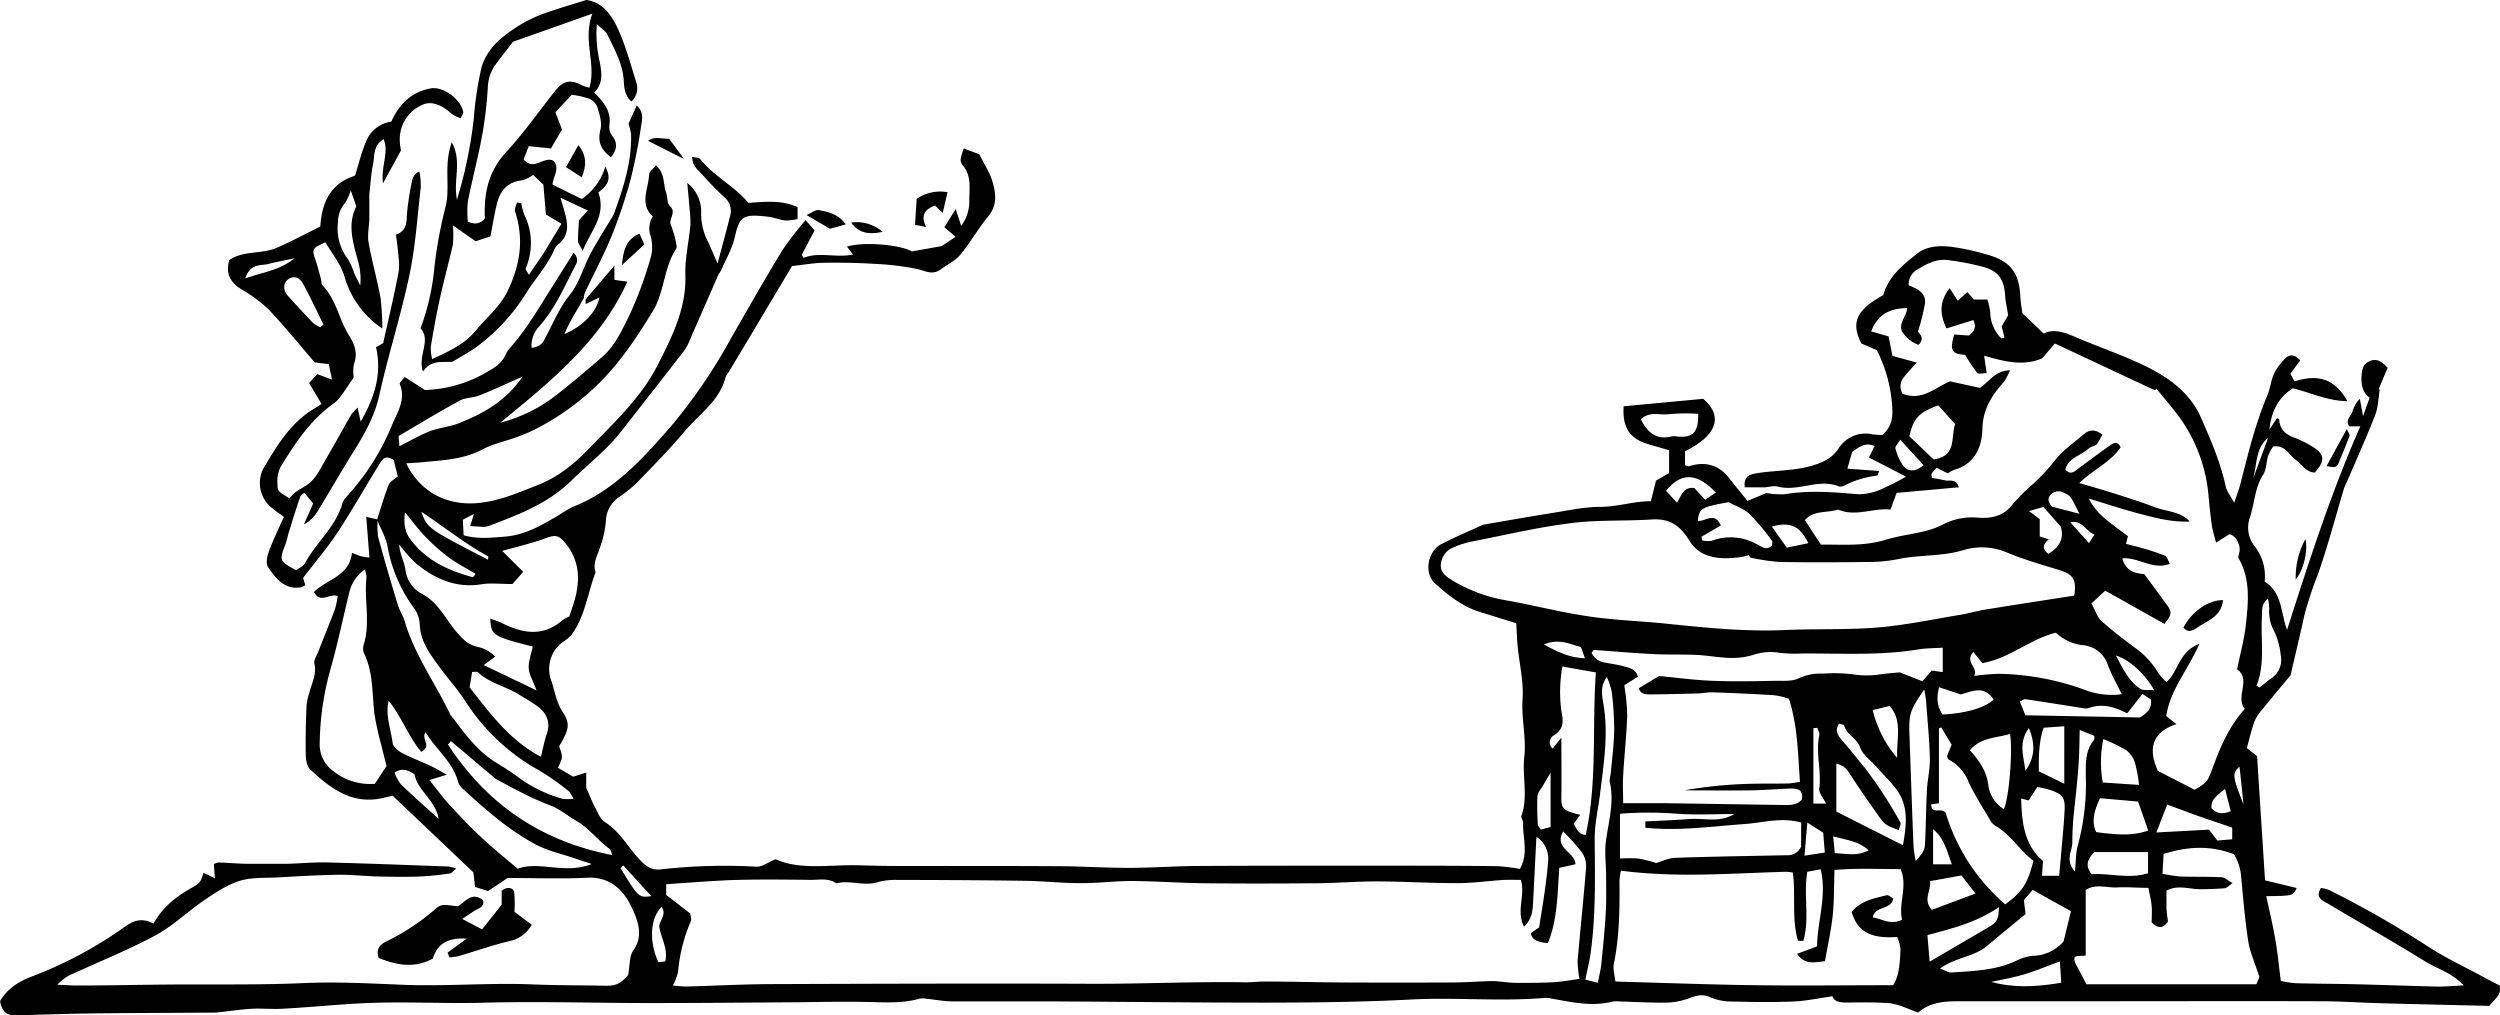 <?xml version="1.0" encoding="UTF-8"?> <svg xmlns="http://www.w3.org/2000/svg" id="Layer_1" data-name="Layer 1" viewBox="0 0 613.93 249.27"><title>Pages from Spoon_River_Anthology-167</title><path d="M174.28,490.38c.93-2.87,1.75-5.78,2.85-8.58.32-.82,1.42-1.34,2.25-2.07-.36-1.4-.72-2.77-1-4-2.22-1.54-3,.1-3.84,1.47-3.33,5.45-6.5,11-10,16.36-2.46,3.72-5.39,7.13-8.43,11.1l.54,1.81a4.48,4.48,0,0,1-1.12.52c-4,.62-6.12-2.21-8-4.92-.58-.82-.3-2.57.11-3.71,1-2.84,2.39-5.58,3.75-8.67-.85-.63-1.78-1.28-2.66-2a7.78,7.78,0,0,1-2-10.52c3.27-5.49,6.64-10.94,12.42-14.26.51-.29,1-.62,1.51-.95l-3.08-5.16,2-2.18,3.63,1.35-.78-3.8-3.45-.42c-4.08-4.72-7.61-9.11-11.49-13.16a35,35,0,0,0-6.63-4.85c-2.66-1.7-3.81-3.88-2.88-7.13,3.51-2.4,7.95-1.4,11.65-3s7-3.4,10.71-5.24c.34-5.56,2.26-10.5,8.52-12.48.91-2.87,1.58-5.72,2.71-8.38a7.79,7.79,0,0,1,6.19-4.88c2-4.37,5-7.32,9.69-8.17,3.1-.56,7.52,2.7,8,5.92,0,.34-.34.74-.66,1.4a9.36,9.36,0,0,1-2.24-1.11c-2.2-2-4.89-3.43-7.54-2a9.21,9.21,0,0,0-5.16,8.54c0,.86.19,1.72.28,2.51l-4.4,8.06c-.55-4.3,1.53-7.49.16-10.86-2.63,1.53-2.18,4.14-2.63,6.31s-.54,4.19-.88,7.18c0,1.32,0,3.56,0,5.8,0,2-.53,4.11-.19,6.06.8,4.57,2.09,9.06,2.94,13.62a63.73,63.73,0,0,1,.44,7.54,22.74,22.74,0,0,1-9.24-12.61c-1-3.32-3.1-5.77-4.74-8.56-3.31,1.5-3.36,1.65-2.43,4.37.52,1.5.89,3,1.32,4.58.16.56.09,1.3.44,1.66,3.37,3.48,4,8.38,6.49,12.29,1.41,2.22,2.16,4.36,1.19,7a9.84,9.84,0,0,0-.06,3.29c-1.08,1.54-2,3-3,4.33a8.17,8.17,0,0,1-1.73,1.92c-5.85,4.07-9.65,9.86-13.26,15.77a8,8,0,0,0-.73,4.16c0,1.82.22,1.81,3,3.52,1.07-1.76,3.08-2.41,4.59-3.56,2.06-1.55,3.23-4.33,4.63-6.68,2-3.36,3.85-6.82,5.81-10.22a14.1,14.1,0,0,1,1.64-1.85l.76,3.44c3.48-6,5.25-11.75,3.77-18.27l1.76-1c1.28-5.79,2.66-11.54,3.76-17.34.34-1.79,0-3.74-.17-5.62-.08-1.14-.28-2.28-.46-3.68,2.95-1,2.56-3.47,2.77-5.79a72.37,72.37,0,0,1,1.25-7.71,3,3,0,0,1,1.75-2,18.93,18.93,0,0,1,.34,3.72c-.83,7.22-1.29,14.54-2.78,21.64-2.08,9.91-5.21,19.6-7.4,29.5-1.1,5-3.4,9.18-6,13.38-3.14,5-6.07,10.15-9.16,15.2a8.64,8.64,0,0,1-3.38,3.23c.75-1.67,1.49-3.34,2.29-5.16l-2.19-2.63c-.43.4-.91.62-1,1-1,2.89-1.88,5.79-2.79,8.7-.3,1-.47,2-.83,2.94-1.55,4.09-1.55,4.13,2.65,6.39.69-.54,1.76-1,2.19-1.8,2.7-5,7.36-8.72,9.06-14.33a5,5,0,0,1,1.06-1.89A58.7,58.7,0,0,0,178,467c1.32-3.06,3.4-6.19,1.86-9.92-.14-.34.71-1.09,1.19-1.76l5,3.21a31.93,31.93,0,0,0,15.17-4.4c2-1.09,3.75-2.24,4.68-4.39a5.64,5.64,0,0,1,.95-1.46c4-4.49,7-9.66,10.19-14.7,1.78-2.82,3.54-5.65,5.48-8.73a2.26,2.26,0,0,1,.47,3.06c-2.65,5.18-5,10.59-8.89,15a7,7,0,0,0-1.9,5.22,3.55,3.55,0,0,0,3.31-2.25c1.92-3.58,3.48-7.45,6-10.59s3.38-6.85,5.17-10.21c1.66-3.11,3.59-6.09,5.4-9.13a4,4,0,0,0,.4-.77c2.26-6.29,4.37-12.61,4.17-19.42a13.34,13.34,0,0,0-.62-2.62l2-4.48c1.83,1.61,1.34,3.47,1.09,5a123.24,123.24,0,0,1-2.61,13.23,120.12,120.12,0,0,1-4.69,13.94c-1.92,4.71-4.35,9.21-6.52,13.82a5.3,5.3,0,0,0-.25,1.27c-1.5,2.85-3.4,5.49-4.75,8.87,4.67-2,7.93-5.54,8.58-9l-3.39,1.63v-1.14l7.07-8.3v3.5l3.2.44c-6.71,14.68-18.61,24.31-31.25,34.65a37.9,37.9,0,0,0,14.26-7.18c3.67-2.83,7.17-5.89,10.7-8.9,3.28-2.81,5-6.76,6.84-10.46a95.3,95.3,0,0,0,5.13-13.91,9.79,9.79,0,0,0,0-5.47,5.45,5.45,0,0,1,.55-4.74c-3.32-3.07-1.09-6.74-.91-10.22,0-.76,1-1.47,1.68-2.34,2.28,2,1.74,4.61,2.5,6.71.39,1.08.2,2.65.91,3.28,1.81,1.62-.49,3.17.31,4.79a23.8,23.8,0,0,1,1.35,5,1.21,1.21,0,0,1-.19.84c-3,4.7-2.78,10.53-5.71,15.31-4.12,6.7-8.41,13.17-14.21,18.61a62.74,62.74,0,0,1-15,10.47,40.31,40.31,0,0,1-4.4,1.82c-2.73,1-5.66,1.59-8.19,2.94-4.68,2.5-9.75,2.64-14.79,3.14-1.24.13-2.49.18-3.91.27,3.42,7.05,9.84,10.26,17,9.8,5.55-.36,10.28-2.51,15.29-4.46s8.92-5.15,12.57-8.93c6.17-6.4,12.77-12.47,16.88-20.5,3.55-7,7.08-13.92,6.82-22.18-.13-4,.85-8.08,1.22-12.13a22.77,22.77,0,0,0-.17-3.86c-.15-2-.35-3.91-.59-6.61a9,9,0,0,1,3.41,7.58,14.86,14.86,0,0,0,1.75,7c.66,1.43,1.26,2.88,2.29,5.22,1.2-4.54,2.22-8.2,3.13-11.89a4.28,4.28,0,0,0-1.43-4.34c-1.89-1.79-3.74-3.65-5.47-5.6-1-1.14-2.45-2.1-2.49-4.36.83.21,1.7.15,2,.54,3.35,4.24,8.37,6.6,11.83,10.76,4.1-.26,8.16-.77,12.07,1.06v2.92a13,13,0,0,1-3,.35c-1.43-.17-2.82-.77-4.25-.93-6.19-.73-7-.13-8.16,5-.61,2.78-2.15,5.37-3.3,8-.23.53-.62,1-.85,1.51-2.28,5.19-4.54,10.38-6.82,15.57a12.69,12.69,0,0,1-1.37,2.7c-5.17,6.68-10.39,13.31-15.61,20-3.53,4.49-8.06,8-12.08,11.92-5.79,5.74-13,8.43-20.31,11.22-1.26.48-2.86.06-4.65.06l.93-3-2.73,1.44c.06,1.25.13,2.49.2,3.81,3.59,1,6.9.59,10.22.32,5-.41,9.05-2.87,13.18-5.28a26.7,26.7,0,0,1,3.38-2c10-3.93,16.93-11.56,23.79-19.39a132,132,0,0,0,15-21.88c4.19-7.31,8.36-14.64,12.74-21.84a76.85,76.85,0,0,1,5.67-7.31l2.21,2.52-3.18,6c.2.3.44.74.49.72,3.83-1.52,7.87.07,12.11-.8l-1.47-1.94c4.08-1.31,13.26-.44,15.92,1.17l7.33-1.31,3.41-2.27-2.74-2.36c.74-1.19,1.52-2.44,2.77-4.47.6,1.84.91,2.79,1.35,4.16a10.28,10.28,0,0,0,2-6.4c0-2.81.57-5.82-1.53-8.39-.94-1.15-.67-1.83.15-4.25l3.84,1.44c1.25,2.52,2.57,4.48,3.2,6.64.85,2.88,1.29,5.81-1,8.58-2.48,3-4.4,6.47-6.89,9.46-1.25,1.51-3.24,2.41-4.86,3.62-2,1.47-3.77.29-5.75-.14a66.47,66.47,0,0,0-9.95-1.23q-6.33-.39-12.68-.29c-2.58,0-5.15.49-8.07.8l-8.71,14.62q-3.45,5.78-6.92,11.55a4.49,4.49,0,0,0-.68,1.11c-1.48,5.86-6.5,9.07-10.07,13.33s-7.62,8.36-11.54,12.42a31,31,0,0,1-4.34,3.56,7.4,7.4,0,0,0-3.46,6.17,25.55,25.55,0,0,1-1.58,6.76c-.59,1.79-1.59,3.44-1,5.43a.74.74,0,0,1,0,.44c-1.94,5.1-2.54,10.73-5.93,15.25a10.72,10.72,0,0,1-2,1.65A8.17,8.17,0,0,0,217.1,530c.84,2.55,1.19,5.18,2.75,7.58,2,3,1.48,4.49-.86,8.44.95,2.67.95,2.67-.3,5.27l3.73,2.19,3.22-1v3.71c.77,1.73,1.39,3.35,2.2,4.88.67,1.28,1.28,2.88,2.4,3.57,3.82,2.4,5.78,6.43,8.81,9.51,1.48,1.5,2.82,2.35,4.91,2.09a140.67,140.67,0,0,1,23.58-.65c1.25.05,2.56-1,4.61-1.84,6.19,2.81,13.55,1.24,20.77,1.5,7.57.26,15.15.14,22.73.16,8.9,0,17.8,0,26.7.06,5.51.05,11,.41,16.53.4,5.69,0,11.37-.43,17.05-.46,15.48-.09,30.95-.07,46.43-.07,9,0,18.09,0,27.14.12a46.56,46.56,0,0,1,5.43.68c2.19-3.9.63-7.7.79-11.38,0-.55-.58-1.21-.42-1.65,1.69-4.79.16-9.72.7-14.46s-.76-9.44-.42-14.23c.3-4.28-.79-8.65-1.21-13-.17-1.7-.21-3.41-.34-5.62L445,513c-4.28-1.34-7.73-4.1-10.93-7-2.79-2.55-1.79-7.9,1.58-9.64s6.56-3.07,9.85-4.58a1.27,1.27,0,0,1,.4-.17c5.72-1,11.44-2,17.17-2.92,3.85-.61,7.73-1.46,11.61-1.47,4.22,0,8.18-1.4,12.41-1.38.44-1.78.85-3.42,1.25-5.05l3.22-1.88v-5.6c-1.74-.5-3.53-1-5.29-1.54-4.4-1.36-6.19-4-5.87-9.25l19.55-1.83c5,4.33,3.34,9-4.48,12.88V477c.47.12.78.31,1,.24,4.09-1.29,7.42-.25,9.91,3,1.38,1.82,2.86,3.57,4.43,5.52l4.63-1.93a20.26,20.26,0,0,0,4.6.28c5.94-1,11.83-.51,17.76,0a13,13,0,0,0,5.46-1.05,70.34,70.34,0,0,0,6.5-3.25l-9.12-4.71c.57-1.16,1-2,1.38-2.82-2.33-1-3.81.26-5.49,1.44-.34,1.14-.69,2.38-1.2,4.12l7.82.57c-.27.69-.34,1.11-.46,1.13a23.34,23.34,0,0,0-7,1.92c-.78.37-1.83,1-2.46.72-5-2-10,1.4-15,.05-1-.28-2.21.17-3.33.2-1.57,0-3.13,0-4.74,0-.42-2.94,1.53-3.23,3.17-3.5,2.44-.4,4.92-.47,7.38-.77a33.76,33.76,0,0,0,5.6-.94c2.63-.78,5.12-1.7,6.84-4.29a7.78,7.78,0,0,1,8.37-3.51,19.28,19.28,0,0,0,2.43.14c2.32-2.07,2.64-4.36,2.38-7.24a35.51,35.51,0,0,0-3.74-13.57l-3.82-1.66c-2.6-5.18-1.25-8.19,5.4-11.88,1.25-4.57,4.8-7.4,8.31-10.17,2.42-1.92,5.49-2,8.36-1.69a57,57,0,0,1,8.52,1.84c6,1.59,8.19,4.46,8.47,10.52.07,1.44.35,2.87.49,3.95l5.23,5c2.23-1.15,4.74-.46,7.35.67,6.12,2.66,12.52,4.73,18.45,7.74,5.42,2.75,10.28,6.39,12.91,12.41,2.39,5.48,4.75,10.91,6,16.77.26,1.17,1.13,2.21,2.08,4,.7-2.12,1.21-3.41,1.54-4.74,1.87-7.3,3.63-14.63,6.58-21.61.73-1.72.88-3.7,1.66-5.39a13.4,13.4,0,0,1,2.81-3.78c1-1,2.35-1,3.61.54l-2.4,3.26,1,1.88c5.24-1.66,9.67-1.12,13,4.87-5.09-.12-9-2.11-13.38-3.18-3.47,2.14-5.34,5.63-5.76,10.13l1.83-2.81c.2.12.56.23.56.35.13,2.36,1.45,3.62,3.6,4.42a24.21,24.21,0,0,1,5.05,2.56c2.57,1.76,2.54,3.3.07,6.05-2.25-.1-3.27-2.14-4.87-3.3s-2.36-3.52-5.34-3.11a12.91,12.91,0,0,0-1.23,2.28c-.48,1.52-.39,3.34-1.2,4.61-2.09,3.26-2.13,7.05-3.27,10.53a7.29,7.29,0,0,0,1.11,7,12,12,0,0,1,2.5,8.78c4.36,2.68,3.93,7.6,5.5,11.86,5.4-16.83,10.76-33.57,18-50h-2.71c-1.07-1.52.37-2.43.77-3.58a7.24,7.24,0,0,1,1.82-3.19c.23,1.25.46,2.5.79,4.26l1.62-4.51c-1.71-1.27-2.11-3.15-2-5.22.08-1.53.34-3,1.84-3.7,1.74-.87,3.06-.1,4.58,1.56-.71,1.68-1.47,3.5-2.23,5.32h.29c-.34,2.08-.35,4.3-1.1,6.22-2.15,5.54-4.6,10.95-6.94,16.41a16.24,16.24,0,0,0-.71,1.6c-2.13,7.08-4,14.24-6.46,21.22a94.86,94.86,0,0,0-3.27,9.86c-1,4.62-2.12,9.22-3.42,14.88-1.87,2.24-4.48,5.33-7,8.47a10.31,10.31,0,0,0-1.85,2.83c-.74,2-1.22,4.17-1.89,6.57l2.52,2c.64,10.11,1.29,20.21,1.95,30.49l7.78,1.88c-.94,1.93-.94,1.93-7.48,2,.75,3.51,1.58,6.91,2.18,10.36s.93,6.88,1.4,10.47a29.81,29.81,0,0,0,3.63.55c5,.13,9.91.14,14.86.26,6.71.16,13.41.42,20.12.57,1.83,0,3.66-.16,6.32-.3-3-3.09-6.3-4-9.06-5.63-8-4.94-16.25-9.64-24.37-14.48-1.27-.76-3.13-1.42-1.65-3.8a8.6,8.6,0,0,1,2,.48,250.45,250.45,0,0,1,24.2,13.82c4.23,2.79,8.87,4.94,13.33,7.36,1.51.82,3.05,1.6,4.37,2.29.51,2.56-1.41,3.33-2.51,5-8.84-.21-17.73-.41-26.62-.65-4.81-.13-9.62-.47-14.43-.49-19.56-.06-39.11,0-58.66,0-10.08,0-20.16,0-30.23,0-3.69,0-7.33.11-10.38,2.8-1-.41-2-.82-2.89-1.13a16.61,16.61,0,0,0-4.13-1.21c-3.45-.21-6.92-.2-10.37-.14-1.72,0-3.19-.16-3.63-1.54-3.36.47-6.47,1.15-9.61,1.28-4.95.21-9.91.14-14.86,0a13.62,13.62,0,0,1-5.48-1c-1.85-.91-3.26-.5-5,.1a17.6,17.6,0,0,1-5.42,1.17c-3.92.08-7.86-.17-11.79-.27a6.38,6.38,0,0,0-1.75,0c-5.1,1.32-10.08.19-15.07-.72a6.42,6.42,0,0,0-1.74-.16c-10.89.93-21.79-.18-32.69.39-11.86.62-23.76.75-35.64.77-17.81,0-35.62-.22-53.43-.31-7.88,0-15.75,0-23.63,0-2.15,0-4.3-.44-6.45-.65a4.69,4.69,0,0,0-1.71,0c-4.28,1.23-8.63.86-13,.79-5.69-.1-11.38,0-17.07.08-12.11.07-24.22.2-36.34.19-13.54,0-27.09-.45-40.62-.08-9.9.26-19.8-.35-29.68.13-6.52.32-13,1-19.52,1.34-2.47.15-5-.09-7.43,0-2.17.1-4.33.43-6.5.65-1,.11-2,.29-3,.3-9.76.08-19.52.09-29.29.2-6.5.08-13,.31-19.51.48-2.34.07-3.4-1.22-3.76-3.5,1.71-3,4.51-4.77,7.68-6a100.22,100.22,0,0,0,23-12.29c2.27-1.63,4.33-2.18,7-.73,2.13-3.94,5.38-6.51,9.09-8.64,2.5-1.44,2.44-1.54,3.18-3.85l2.8,1.35-.25-3.47a3.67,3.67,0,0,1,1.19-.41c2.32.08,4.64.29,7,.33,3.18,0,6.37,0,9.55,0,3.35-.07,6.71-.42,10.05-.34,9.92.25,19.83.64,29.74,1a12.4,12.4,0,0,1,2,.49c-.74.59-1.12,1.16-1.58,1.22a73.2,73.2,0,0,1-7.38.75c-3.32.12-6.66.07-10,0s-6.69-.48-10-.43c-5,.07-9.9.37-14.85.65-3.17.17-6.51-.07-9.46.86-3.11,1-6,2.94-8.71,4.8-4,2.73-7.6,6.24-11.84,8.54-6.5,3.51-13.41,6.28-20.13,9.37a10.4,10.4,0,0,0-4,2.79c1.79.06,3.59.2,5.38.18,7.13,0,14.26-.17,21.39-.23,11.23-.1,22.46.14,33.67-.36,8-.35,16,.06,24,.4,10.75.46,21.47-.52,32.21-.08,5.82.25,11.66.2,17.49.33,3,.07,4-.38,6-2.6.48-2.54.3-4.65,1.24-6,2.62-3.64,1.17-7.34-.22-10.36-2-4.36-5.25-7.85-11.06-7.57-6.4.32-12.82.07-19.55.07l-4.81,3.2-3.17-1c-.16-1.39-.33-2.8-.43-3.59l-19.81-18.81c-1.16.26-2,.46-2.79.63-7.37,1.53-12.55-2.53-17.44-7.05-.81-.75-1.09-2.38-1.11-3.61-.07-4.08,0-8.16.2-12.24a14.77,14.77,0,0,1,.67-3c.56-2.35,1.87-4.51,1.24-7.14-.2-.84.54-1.92.91-2.87,1.37-3.49,2.81-7,4.13-10.48a20.16,20.16,0,0,0,.68-3.27c-2.07-.77-4.28,2-5.82-1,3.08-3.15,8.76-3.84,9.32-9.63,1,.38,1.6.67,2.24.85a18.27,18.27,0,0,0,2.06.32c-.26-3.36-.5-6.47-.78-10l2.82.66a18.32,18.32,0,0,0,.11,4.33c1.5,5.58,3.16,11.12,4.83,16.65.42,1.37,1.28,2.61,1.68,4,2.44,8.3,7.57,15.27,11.24,23a7.2,7.2,0,0,0,.8,1c3,4,6.05,8.06,10.47,10.76,1.82,1.11,3.65,2.25,5.35,3.53a33.37,33.37,0,0,0,10.9,5.31,11.27,11.27,0,0,0,2.72,0c-.6-1-.79-1.57-1.21-1.87a65.9,65.9,0,0,0-7.07-5A50.37,50.37,0,0,1,196,535c-1.94-3-4.42-5.72-6.55-8.64-2.3-3.16-4.63-6.29-4.7-10.53a7.4,7.4,0,0,0-1.6-4,36.46,36.46,0,0,1-6.34-15.11C176.35,494.52,175.13,492.49,174.28,490.38ZM469.56,603.15a26.44,26.44,0,0,1-.47-4.38c.66-7.68,1.48-15.34,2.09-23a6,6,0,0,0-1-3.67,61.29,61.29,0,0,0-4.63-5.18c-2.37,4.27,3,5,3,8.07l-3.95.87c-.48,6.42-.39,12.69-2.81,18.48-2.72-.19-4.1-1-4.14-2.47l2-1.39c.48-3.1.95-5.82,1.33-8.54s.7-5.18.88-7.78a6.39,6.39,0,0,0-2.88-5.92c-.29,5.72-.55,10.79-.8,15.87-.11,2.1-.19,4.22-2.24,6.21-2-3.89.37-7.6-.77-11.49-1.31,0-2.74-.07-4.17,0-3.77.24-7.53.79-11.3.8-6.66,0-13.31-.41-20-.43-4.9,0-9.8.41-14.7.45-9.17.08-18.33.1-27.5,0-6-.06-11.93-.51-17.89-.55-4.15,0-8.3.54-12.45.53-4.61,0-9.22-.51-13.83-.58-10.51-.15-21-.2-31.52-.22a16.44,16.44,0,0,0-4.74.59c-3.34,1-6.7-.62-10,.26-2-1.4-4.23-.83-6.38-.86-5.83-.06-11.67-.14-17.5,0s-11.86.69-17.91,1.06v2.64l5.9,4.56c.08.7.37,1.37.17,1.83a40.38,40.38,0,0,0-3.15,12.45,14.6,14.6,0,0,1-1.29,3.43c1.49.1,2.47.24,3.44.22,7-.19,13.94-.57,20.91-.59,26.12-.1,52.24-.18,78.36-.08,12.65.05,25.29-.58,37.94-.36,1.59,0,3.19-.2,4.78-.19,6.55,0,13.1.2,19.65.23q13.06.06,26.14,0c2.9,0,5.8-.21,8.7-.31a18.78,18.78,0,0,1,2.12,0c1.72.12,3.42.39,5.13.41,3,0,6.08,0,9.11-.16C465.25,603.84,467.23,603.45,469.56,603.15Zm59.28-106.66c5.22-.06,10.71.49,16.12-1.26a51.2,51.2,0,0,1,5.52-1.22c2.8-.57,5.54-1,8.21-2.41a15.7,15.7,0,0,1,8.77-1.72c2.82.22,6-.2,8.21-3a47.31,47.31,0,0,1,5.24-5.26,48.33,48.33,0,0,0,5.29-5.68c2-2.6,4.84-4.57,7.41-6.7,1.22-1,2.63-1.11,4.32.24a11.31,11.31,0,0,1-1.35,2.35c-.46.5-1.4.54-1.91,1-1.88,1.8-5.07,2.26-5.8,5.26,1.15,1.23,2,.66,2.83,0,2.69-2,5.36-4,8.11-5.93.77-.54,1.83-1.26,2.64.42-2.46,3.68-6.73,5.48-10.18,8.8,3.47,1,6.52,1.88,9.55,2.85s6.08,1.95,9.06,3.09,6.2.95,8.55,3.5c-4.37.2-8.54-.89-12.68-2s-8.1-2.42-12.14-3.65a15.66,15.66,0,0,0,4.18,5.08c1.76,1.48,3.65,2.8,5.45,4.17-.11.45-.25,1-.48,1.89,1.49.39,2.88.72,4.25,1.13a49,49,0,0,1,5.37,1.79c.53.23.73,1.22,1.13,2-4.25,1.59-7.7-1.74-11.66-1.35,1,3.45,3.57,3.67,5.41,3.86l5.48,7.45c1.37,1.89,1.34,2.45-.55,4.77l-14.53-8.16-3.38,3.13c1,1.87,1.47,3.41,2.47,4.32,2.55,2.31,5.31,4.41,8.08,6.48a19.76,19.76,0,0,1,5.87,6.3,13.07,13.07,0,0,0,2,2.22c3-2.67,3-7.46,8.09-9.4-2.87,6.53-7.21,11.34-8.14,17.74l2.51,2c-5.67,1.74-7.21,5.85-4.55,11.48l9,4.62c3-1.71,3.2-2,4.39-5.23,1.89-5.17,4-10.22,7.94-14.63-2.43-3,1.67-7.12-1.88-9.73.78-3.9,1.77-7.43,2.15-11,.58-5.49,1.19-11.05-1.77-16.21-.26-.45.17-1.28.23-1.94.16-1.7-1.16-3.83-2.51-4L625.87,496c-.39-1.6-.79-2.79-1-4-.35-2.59-.64-5.18-.86-7.79a38.56,38.56,0,0,0-8.67-21c-1.35-1.7-2.76-3.37-4.14-5.05l-.28.46-24.62-11.52-3.12,3.64c-4.56,2-9.31.8-14.25-.64.22,1.51.39,2.7.62,4.29-1,0-2.06.28-2.33-.05a45.8,45.8,0,0,1-2.92-4.39c-1.06-.34-3.1.11-3.29-2.12a11.22,11.22,0,0,1,.6-2.94l3.61.26c1.07-.95,2-1.83,1.06-3.8l-6.59,2.05c-1.76-3.65-1.72-6.66.76-9.89.79,1.22,1.35,2.09,2,3.1l2.36-2.15,1.63,1.85h3.29a16.9,16.9,0,0,1,.7,3.16,9.33,9.33,0,0,0,2.62,6.3c.1.1.47-.05.9-.1l-.72-2.74,1.6-2.77c-.29-1.81-.63-3.23-.73-4.66-.29-4.39-1.69-6.3-6-7.37a68,68,0,0,0-8.15-1.52c-2.75-.34-5.11.92-7.38,2.31a4.14,4.14,0,0,0-2.17,3.89c2,.79,4.27,1.81,4,4.38a47,47,0,0,1-1.72,6.94c.32.68,1.82,1.58.12,3.31a8.26,8.26,0,0,1-3.85-3c-1.36-2.2,1-3.92,1.07-6.05-4.26.11-7.23,1.53-8.83,5.75l4.28,1.22c.33,1.67.63,3.19.94,4.78l6,1.66a45.66,45.66,0,0,0-3.25,3.65,3.51,3.51,0,0,0-.27,4c4.81,1.87,8.1-1.61,11.64-3.05L567.9,458c2.37-1.63,3.72-4.21,7.37-4.32a14.64,14.64,0,0,1-1.48,2.84c-2.95,3.31-5.17,6.65-5.29,11.53-.1,4.34-1.77,8.65-6.9,10.06A8.51,8.51,0,0,0,560,479l-2.71-1.36a14.11,14.11,0,0,0-1.23,1.36c-.12.18,0,.52,0,1.07,1.06.21,2.17.4,3.27.65s2.59-.56,3.39,1.69l-15.28,1.38-1.51,4.1c-4.31-.47-8.51,1.86-12.85,0-2.74.88-6.06.11-8.17,2.59Zm-17.34,3.19-.38-.68a8.92,8.92,0,0,1-1.64.52c-4.94.68-10.08.62-12.93-4-2.35-3.8-4.91-5.5-9.3-5.2-6.53.43-13.15.06-19.62.88-8.18,1-16.25,2.92-24.36,4.51a21.93,21.93,0,0,0-4.56,1.42,4.9,4.9,0,0,0-3.21,4.33c-.09,1.81,1.2,2.82,2.64,3.7a37.74,37.74,0,0,0,13.32,5c6.7,1.18,13.32,2.92,20.06,3.91,6.45,1,13,1.17,19.51,1.85,9.7,1,19.39,2,29.17,1.54,7.54-.33,15.12,0,22.63-.62,6.78-.57,13.49-2,20.23-3.11,2.14-.35,4.24-1,6.38-1.32,7.25-1.18,14.51-2.28,21.63-3.4.58-4.17-.27-5.25-4.24-6.45s-8.07-2.4-12-4a15.69,15.69,0,0,0-10.69-.81c-5.38,1.72-11,1.17-16.38,2.31a35.69,35.69,0,0,1-6.92.69c-7.41.09-14.81.13-22.21,0A52,52,0,0,1,511.5,499.68Zm18.35,99.11c-2.54.26-4.93,1-6.85-1.81l4.91-1.83c.05-6.24,2.46-12.25.88-18.93l-3.28.61c-1,5.85.64,11.56-1,17-.79-.07-1.29,0-1.31-.13-1.58-5.4-.5-11-1.24-16.66a11,11,0,0,0-1.62-.21c-13.47.37-26.95,1.53-40.61-.27a16.56,16.56,0,0,0-.35,2.46c.06,6.85,0,13.67-1.38,20.43-.26,1.31.21,2.77.37,4.34,11.74.32,23,.75,34.33.9s22.54,0,33.9,0c1.18-2,1.63-3.92,1.78-9a10.12,10.12,0,0,0-.81-2.85c-5.23.36-9.59-.47-11.17-6.16,2.29-2.76,5.5-3.3,8.56-4.08.49-.12,1.18.54,1.66.78-.51,2.94-4.42,1.68-5.06,4.66,2.39.34,4.39,2,7.23.56-1-4,1.46-8.11-.37-12.42-5.43,0-10.61-.27-16.24.2-.14,3.93-.06,7.55-.43,11.12S530.51,594.93,529.85,598.79ZM521,534.35a20.24,20.24,0,0,0-3.61-.87c-5.08-.32-10.18-.54-15.28-.72-1.15,0-2.31.24-3.47.28-3.92.11-7.85.21-11.78.24-1.12,0-2.34-.08-2.75-1.52l5-3c4,.37,8.47,1,13,1.17,5.23.22,10.49.11,15.73,0,1.88,0,4,.18,5.57-.63a12.74,12.74,0,0,1,5.9-1.12,38.07,38.07,0,0,1,7.4.17,21.89,21.89,0,0,0,6.76,0c1.64-.24,3.29-.35,4.73-.49l5.58,2.19,2.27-2.63,2.71.38v-6c-2.31.15-4.2.13-6,.43-9.51,1.57-19.1.94-28.65,1a31.78,31.78,0,0,1-5.61-.2,13.29,13.29,0,0,0-6.41.59,17.8,17.8,0,0,1-5.53.7c-2.74-.07-5.47-.61-8.21-.74-3.62-.17-7.26,0-10.87-.22-4.79-.24-9.56-.66-14.34-1-.16,0-.35.38-.63.71a4.33,4.33,0,0,0,3.31,2.4c1.56.29,3.14.5,4.67.92,1.34.36,2.86.64,3.42,2.52l-3.35,2.12a54.31,54.31,0,0,1,.72,7.4c-.17,4.94-.72,9.86-1,14.8-.13,2.1,0,4.22,0,6.77,3.91,0,7.34,0,10.77,0,9.44.13,18.89.3,28.33.43,1.73,0,3.54.18,4.81-1.38.39-2.45-1.21-2.71-2.94-2.65-3.2.11-6.4.4-9.6.44-5.46.08-10.93,0-16.39,0a107.49,107.49,0,0,1,14.27-1.54c3.79-.18,7.6-.07,11.39-.16a21.37,21.37,0,0,0,2.78-.4C523.19,547.86,523.17,541.16,521,534.35Zm115.54,68.34c-1.15-3.55-2.33-6.08-2.74-8.73-.81-5.15-1.23-10.36-1.73-15.55a12.52,12.52,0,0,0-1.79-5.88c-5.79-2.24-11.33-1.93-17.27-.08-.08,1.38-.17,2.91-.28,4.88a39,39,0,0,0,4.43.67c3.35.12,6.71,0,10.07.18.77,0,1.51.79,2.71,1.45-1,.69-1.48,1.22-1.95,1.25q-3,.24-6.05.23c-2.69,0-5.43-1.15-8.24.35,0,1.34,0,2.63,0,3.91s.25,2.57.37,3.74c-1.23,1.62-2.42,1.77-4,.14,0-1.17.11-2.61,0-4s-.49-2.76-.81-4.47c-2.8,0-5.26-.25-7.7-.1s-5.18-1-7.69.61v16.07c-1.37.41-3.45-.52-2.58,1.82l2.74,5.27h41.77C636.22,603.35,636.51,602.7,636.51,602.69Zm-423.1-70.4c-.85-2.32-1.83-3.88-1.92-5.49s.62-3.5,1-5.26c-9.89-2.54-10.23-2.75-10.44-6.86a26.11,26.11,0,0,1,2.82,1.05c5.12,2.61,10.13,3.46,14.94-.69a8.81,8.81,0,0,1,1.66-.92c.57-1.81,1.14-3.31,1.52-4.86,1.12-4.59.8-8.93-2.26-12.82-1.77-2.26-2.52-2.49-5.18-1.49-1.62.62-3.3,1.09-5,1.57s-3.19.86-5.58,1.5l5.17,5.15-2.64,3c-3.07,0-5.41-.31-7.64.06-6.26,1-11.39-1.33-16-5.07a36.26,36.26,0,0,1-4.17-4.71c.1,2.3,1.21,4.18,1.52,6.18a7.7,7.7,0,0,0,4,5.93c4,2.05,5.73,6,8.34,9.12,1.56,1.89,3,3.4,5.38,3.92a8.41,8.41,0,0,1,4.32,2.39l-2.8,2.09ZM176.6,550.86c-.45-1.79-.89-3.48-1.29-5.17a70.86,70.86,0,0,1-1.69-7.66c-.57-5-.25-10.19-2.58-14.93a3.29,3.29,0,0,1,0-2.15c1.63-5.46,0-11,.65-16.51a6.4,6.4,0,0,0-.44-1.83,9.58,9.58,0,0,0-3.87,5.94c-1.55,6.32-2.86,12.71-4.67,19a70.52,70.52,0,0,0-2.52,17.61,8.12,8.12,0,0,0,3.49,7.07,14.45,14.45,0,0,0,10.05,3ZM524,564.75c-4.82-1.36-9.29,0-13.71.35-8.15.55-16.26,1.79-24.56.92v-1.55c3.76-.2,7.35-.31,10.93-.59s7.26,1,10.91-1.23c-4.92,0-9.52.27-14.07-.07a90.67,90.67,0,0,0-14,0v11a35.21,35.21,0,0,1,4.51,0,36.65,36.65,0,0,1,4.39,1.11c1.41-.41,3-1.23,4.59-1.28,9.15-.32,18.31-.45,27.47-.64a3.62,3.62,0,0,0,3.52-2.09Zm57,9.36c-3.38-2.55-5.58-6.49-9.46-8.67a3.49,3.49,0,0,1-1.14-1.29c-1.83-3.14-3.84-6.2-5.35-9.49a10.22,10.22,0,0,0-4.76-5.34c-.22-.1-.29-.48-.49-.85.34-.85.71-1.77,1.15-2.85l-2.55-4.24-.57.22V560l-1.9.29c.06,2.76,2.48.47,3.59,2.19a47.89,47.89,0,0,0,14.6,22.36C578.41,581.62,579.56,579.82,581.05,574.11ZM177.11,534.83c-.83,3.67.58,7,1,10.44.11.88,1.32,1.87,2.26,2.36,2.31,1.22,4.78,2.14,7.15,3.25,1.12.52,2.18,1.18,3.88,2.12l-4.26,1.3c1.76,2.21,3.26,4.29,5,6.17,2.55,2.78,5.17,5.51,7.93,8.09s5.63,4.87,8.73,7.53c5.4-2,11.45,1.47,18.19-1.16l-4.1-1.37c-3.29-1.14-6.8-1.87-9.82-3.51-6.53-3.55-12.14-8.44-17.59-13.46a4,4,0,0,1-1.28-1.73c-1.25-5-5.44-8-8-12.27-1.26,1.6,1.71,3.23-1.07,4.8C182,543.67,180.34,538.8,177.11,534.83Zm288,9.08c0,5.5.05,10,0,14.47-.05,2.59.29,3.21,2.85,4,.5.16,1,.27,1.78.46L468.15,565c.67,1.36,1.27,2.65,2.94,2.79,2.88-13.16,1.54-26.38,2.49-39.91l-4.13-.72-4.1-.74a36.53,36.53,0,0,0-.27,10.78c.5,2.33.8,4.52-1.78,6.11a2,2,0,0,0-.35,3.27Zm137.61-10.68c-1.23-2.56-2.54-4.8-3.41-7.19a7.06,7.06,0,0,0-6.18-4.85,11.46,11.46,0,0,1-6.56-3.06c-6.44,1.56-11.49,6.38-18.09,7.45l-2.21-2.72c-2.26,2.51,1.38,3.89.19,5.88a56.89,56.89,0,0,1,6.09-.52,64.72,64.72,0,0,1,20.88,3.86A18.38,18.38,0,0,0,602.74,533.23Zm-44.65,67.35c1.39.53,2,1,2.68,1,5.48-.38,11-.49,16.15-2.93a11.11,11.11,0,0,1,4.05-1.19,10,10,0,0,0,7.51-3.59l1.78-7.35-9.41-5.24-2.14,2.53c.16,1.33.29,2.43.41,3.41-3.34,2.76-6.47,5.32-9.58,7.91S562.08,597.78,558.09,600.58ZM192.41,544.74l-.72.84c9.53,14.58,22.74,23.75,40.36,27.15-.3-.75-.35-1.28-.63-1.48-2.92-2.08-5-5.09-8.24-6.94-2.16-1.23-4.08-2.93-6.53-3.83a67.44,67.44,0,0,1-6.68-3c-2.44-1.2-4.81-2.53-6.55-3.45ZM476.27,529c-1.76,2.36-1.15,4.69-.79,6.88,1.21,7.33,0,14.55-.86,21.76-.45,3.73-1.35,7.38-1.33,11.2.06,9.33.31,18.67-1,27.95-.28,2.05-.8,4.07-1.29,6.5l3.06.81c.33-1.73.7-3.11.85-4.51.42-4.16.84-8.32,1.09-12.49.18-3,.1-6.05.1-9.07s-.43-5.87-.05-8.72c.65-4.86,2.12-9.63.92-14.61a6.21,6.21,0,0,1,.23-1.71c.33-3.62.82-7.24.88-10.86a74.89,74.89,0,0,0-.62-9.57A16.71,16.71,0,0,0,476.27,529Zm57.05,11.48c-1.09,1.54-.43,2.71.58,3.91,2,2.32,3.88,4.68,5.78,7a107.55,107.55,0,0,1,8.67,13.3c.24.41-.23,1.23-.38,1.91-3.21-1.22-3.33-1.21-5-3.53-2.44-3.43-4.83-6.9-7.13-10.42a4.76,4.76,0,0,0-3.21-2.37v11.77L549,570.32c.88-5.14,1.46-9.8-1.81-14-1.43-1.82-3.1-3.44-4.64-5.18s-3.44-3-4.11-4.93c-.81-2.3-3.37-3-3.88-5.34C534.48,540.69,533.76,540.62,533.32,540.47ZM197,531.55c5.16,6.57,9.85,13,17.52,17.05.5-2,.82-3.83,1.42-5.57,1-2.93,0-5.14-2.28-6.85-1.5-1.1-3.15-2-4.75-3-3.18-1.93-7-2.66-9.83-5.33-.23-.22-.81-.07-1.46-.1Zm390.35,46.27c.24-2.67.43-4.63.59-6.58.27-3.18.6-6.37.75-9.56.14-3-.46-3.82-3.27-4.84-1.06-.38-2.2-.56-3.42-.86l-2.15,3.34-1.83-.48c.16,6,.79,11.48,5.37,15.35-.09,1.25-.16,2.33-.25,3.63Zm-35.19-3.65c2-2.33,2.19-2.56,2.29-4.89.18-4.21.22-8.42.44-12.63.14-2.57.78-5.13.71-7.68-.12-4.77-.6-9.52-.95-14.28-.06-.75-.23-1.49-.42-2.62-3.54,5.08-3.83,6.1-3.64,11.18.33,9.13.62,18.26,1,27.38A31.08,31.08,0,0,0,552.12,574.17Zm-342-119c-4.13,1.82-7.39,3.35-10.73,4.68-1.55.61-3.44.5-4.88,1.29-5.05,2.76-10,5.76-15,8.69l.22,2.5c2.57-1.29,4.92-2.7,7.43-3.67,2.27-.88,4.82-1.06,7.09-1.95C200.25,464.33,205.87,461.35,210.08,455.14Zm289.37,39.38.11.88a6.1,6.1,0,0,0,2.3.15,13.26,13.26,0,0,1,11.3.88c1.07.56,2.25,1.58,3.59.27,0-.38.18-.94,0-1.2a58.13,58.13,0,0,0-5.53-6.56c-1.43-1.33-3.47-2-5.09-2.9-6.77,1.21-7.24,1.49-7.6,4.6,1.8.23,4.14-2.4,5.64,1.13ZM575.28,543c-3.39,1-7.18.81-9.85,4,2.37,2.61,4.2,5.24,4.56,8.83a8.28,8.28,0,0,0,3.77,5.63C575.06,558.84,576,546.9,575.28,543Zm22.1,15.77c-1.41,3.08-2.17,5.63-.94,8.32,6.24.86,9.54.77,12.78-.39-.79-2.27-1.58-4.54-2.48-7.11Zm-40.85-83.2c5.71-.81,4.16-5.28,5.28-8.67l-4.12-4.6c-4.8,1.71-6.12,3.16-7.12,7.59Zm51.28,57.58c-1.43,1.82-2.54,3.25-3.75,4.78-3.27-1.68-6.3-2.5-9.55-1.26a3.76,3.76,0,0,1-1.72-.09c-4.59-.71-9.16-1.45-13.75-2.13-.34-.05-.74.32-1.33.59l1.34,3.36,28.2.54c1.21-.9,3-1.81,2.63-4.4Zm-12.47,44.29c4.44-.33,9,1.24,13.84-.24V572H596C594.3,573.76,593.66,575.36,595.34,577.43Zm18.54-17.09-2.66,6.83,12.93-.69,2.05,2.67,3.65-.31V566c-2.8-1-5.37-1.82-7.93-2.72S616.82,561.4,613.88,560.34Zm-22.66,16.43c.28-2.68.2-4.68.73-6.5a57.15,57.15,0,0,0,1.95-16.81c0-3.13-.22-6.33,2-9,.15-.19.07-.57.11-1L592.4,542c-.07,2.64-.08,4.91-.2,7.16s-.34,4.62-.56,6.92-.5,4.34-.68,6.51a65.28,65.28,0,0,0-.37,7C590.63,571.7,588.69,573.92,591.22,576.77Zm-2.61-21.57V541.1l-5.07.36c-1.19,3.45-1.22,6.95-1.18,10.71Zm9.45-.3,8.91.59a36.76,36.76,0,0,0-1-5.44,6.28,6.28,0,0,0-2.14-3.08,41.66,41.66,0,0,0-5.63-2.73A28.17,28.17,0,0,0,598.06,554.9Zm-42.51,44c5.41-3.16,10.27-6,15.11-8.85,1.63-1,1.91-2.49,1.88-4.53C567,589.32,561,590.77,555,592.39ZM498.72,464.37a48.33,48.33,0,0,0-7.16.08c-2.24.34-4.83-.81-6.93,1.27,1.67,3.34,3.91,5.17,7.71,4.17a3.71,3.71,0,0,1,1.19.06C497.41,470.3,498.76,469,498.72,464.37Zm137.1,66.78.74.44c1-.79,2-1.66,3-2.34a5.41,5.41,0,0,0,2.24-5.33,18.36,18.36,0,0,0-1.86-6.6,9.55,9.55,0,0,1-1-5,16.7,16.7,0,0,0-.29-2.56c-1.81,1.37-1.41,3.05-1.5,4.59C636.79,520,638,525.66,635.82,531.15Zm-77.11,7.06c5.57-.23,10.44-1.67,12.55-3.65-2.32-3.68-5.49-1.95-8.07-1.28l-5.33-1.76C557.26,534,557.26,536.06,558.71,538.21ZM169.18,413.42l-1.37-3.92a12.08,12.08,0,0,1-1.4,3.09,7.42,7.42,0,0,0-1.73,4.74,12.3,12.3,0,0,0,2.41,9,16.9,16.9,0,0,1,1.59,3.56c.46,1,1,2,1.47,3a16.24,16.24,0,0,0-.68-6.46C168.3,422.07,167,417.73,169.18,413.42Zm386.9,172.76,10.74-4-3.47-4.44-7.72,1.4C556,581.49,553.77,583.6,556.08,586.18Zm31.44,12.67c-3.45,1.27-6.09,2.39-8.83,3.2s-5.31,1.24-8,1.83c5.62,1.54,11.15,1.19,17.17.21C587.77,602.42,587.67,600.94,587.52,598.85ZM197.82,504.5l.68-.8c-2.19-1.33-4.49-2.52-6.54-4a48.8,48.8,0,0,1-5.85-5.18c-1.66-1.7-3.05-3.65-5-6-.31,2.95,0,4.82,1.28,6.58C186.25,500.36,191.77,502.87,197.82,504.5Zm-37.47-61.39.75-.67c-1.64-3.34-3.2-6.73-5-10-.91-1.69-2.38-2-3.62-1.13s-1.41,2.66-.06,4.13c2,2.22,4.07,4.46,6.16,6.64A7.5,7.5,0,0,0,160.35,443.11Zm424.36,55.65c3-1.76,3.87-4.16,3-6.74-1.61-1.82-2.82-3.17-4.23-4.77l-3.54,1,2.64,2v4.24l2.22.72C583.42,496.31,583,497.45,584.71,498.76Zm-43.14,38.36a27.62,27.62,0,0,0,6,11.74c-.18-4.9,1.35-9-1.82-12.74Zm-48.09-50.94c1.15-1.7,1.53-3.9,4.27-3.59l2.66,2.88,2.65-1.75c-4.73-4.93-8.57-5-12.25-.43ZM178.56,552.46a11,11,0,0,0,1.59,2.92c3,2.9,6.15,5.65,9.25,8.45-.74-4.57-5.13-6.79-5.94-10.93C181.89,551.85,180.5,551.24,178.56,552.46Zm283.9,13.37V552.47c-.52.89-1.21,2.06-1.89,3.24-.48.85-1.28,1.69-1.34,2.57a64.32,64.32,0,0,0,.1,6.94c0,.36.4.71.73,1.26ZM185.13,488.41c1.52,4.1,1.52,4.1,16.39,11.79,0-.29.16-.76.06-.81C196,496.35,191.07,492.38,185.13,488.41ZM528,541.48l-1,.08v18.53h3.1c-.7-1.46-1.8-2.64-1.66-3.66.57-4.38-.91-8.73,0-13.09C528.55,542.77,528.15,542.1,528,541.48Zm-11.2-49.41c1.28,1.81,2.48,3.49,3.68,5.17l5.28-1.1C523.7,491.91,521.32,490.8,516.78,492.07Zm8,80.81,5-.76-.39-4.88-3.9-2.49C525.27,567.51,525.08,569.72,524.81,572.88ZM244.16,585.44c-2.81,2.76-3.17,8.51-.79,13.6l1.68-.2c.74-3.16-1.07-5.72-1.49-8.61C243.75,588.71,245.42,587.26,244.16,585.44Zm357.12-61.71c1.87,3.43,3.21,6.37,6,8.16.77.5,2.05.23,3.4.35C608.55,528.37,604.62,524.71,601.28,523.73Zm-44.89,42.65V575H561C559.77,571.73,559.17,568.65,556.39,566.38Zm-24.54,1.75c.18,1.79.29,2.94.41,4.13,3,.13,5.53.81,8.3-.7C538.1,569.35,535.34,569.08,531.85,568.13ZM554.06,477l-5.73-6.28c-.57,1-1.32,1.7-1.18,2.14a12.5,12.5,0,0,0,1.92,4.28C550.31,478.69,552,478.66,554.06,477Zm31.56,10.18,6.69,1.73c-2.1-4.32-2.2-4.42-3.74-5.11a2.6,2.6,0,0,0-3.21.35C584.26,485.28,584.81,486.26,585.62,487.2Zm-5.71,54.37c-2.64,3.65-1.25,6.85-.86,10.48C581.31,549,581.63,545.55,579.91,541.57ZM460.79,521c3.56,1.93,6.24,3.23,10.12,3.41-.57-1.35-.77-2.72-1.27-2.85C467.12,520.91,464.61,519.5,460.79,521ZM141.9,431.11c4.45-1.55,8.34-1.92,12.14-4.94-2.73.58-4.6.93-6.44,1.4S143.17,427.33,141.9,431.11ZM628.09,556.5c-2.12,1.65-3.48,2.65-3.34,4.73,1.29,1.31,2.68,1.56,4.74.74C629.08,560.35,628.68,558.78,628.09,556.5ZM234.73,575.27l-.68.66c4.48,7.29,4.48,7.29,7.57,6.88Zm400.2-94.86q1.88-5.07,3.74-10.15C635.52,472.82,636,476.77,634.93,480.41ZM590.09,491l4.58,5.12L596,494C593.8,493.24,593.23,490.45,590.09,491ZM631.63,551c-1.82,1.67-1.75,2.34,1,9.33C632.31,557.26,632,554.23,631.63,551Z" transform="translate(-81.68 -362.75)"></path><path d="M228.62,410c2,5.7-1.82,9.29-3.85,14.36-.66-1.33-1.14-1.87-1.16-2.43,0-1.53.13-3.07.24-5.08l2.19-2.4-6.73-3.15c.49,1.67.79,2.65,1.07,3.64.76,2.76,1.11,5.44-1.38,7.62a3.8,3.8,0,0,0-1.13,1.31c-1.68,4.07-4.74,7.23-7,10.9a47.9,47.9,0,0,1-11.65,12.8c-1.94,1.48-4.14,2.63-6.41,4-2.29.3-5.12-.69-7.26,2.42-1.36-4,2.09-7.6-.59-10.63a58,58,0,0,0,3.39-14.91,109,109,0,0,1,2.74-14.89c1.25-4.94-.55-10.13,1.54-15.85,2.59,4.78.29,9.14,1.27,14.08a111,111,0,0,0,4.14-20A81.41,81.41,0,0,1,200,379a14.91,14.91,0,0,1,4.28-6.4,34.91,34.91,0,0,1,12.83-7.16c2.75-.94,5.54-1.75,8.58-2.7,4.38.65,6.52,4.25,8.14,8,1.71,4,2.83,8.23,4.16,12.39a4.52,4.52,0,0,1-1.25,4.56c-1.57-1.4-1.78-3.21-1.88-5.08-.23-4.2-2.3-7.77-4.06-11.42-.39-.82-1.36-1.37-2.55-2.51a30.57,30.57,0,0,0,.75,9.47c.49,2.68.77,5.16-1.39,7.3,2.39,2.44,4.3,4.76,3.7,8.23a3.5,3.5,0,0,0,.73,2.45c1.44,1.84,1.08,3.48-.31,5.23-2.33-1.69-3.41-3.66-2.59-6.83.43-1.68-.25-3.73-.77-5.51a3.8,3.8,0,0,0-2.05-2.06,23.34,23.34,0,0,0-4.25-.94l-4,4.3,1.62,4.22L217,399.2l-5.48-.56-1.24,3.24c2.49,3.08,5-1,7.41.41,1.51,2-.22,3.87-.32,5.81l7.19,3.52a14.79,14.79,0,0,0,5.77-7.95C232.15,407.09,230.5,408.51,228.62,410Zm-20,2.48,1.06.17a17.55,17.55,0,0,0,.76,2.85,15.71,15.71,0,0,1,.37,13.09c-.16.37.47,1.06.75,1.65,1.48-2.18,2.8-4,4-5.95s2.38-3.94,4-6.58l-3.82-2.31c-.25-3-.44-5.17-.62-7.31l-2.53-2.4a8.28,8.28,0,0,1-2.57,1.32c-3.56.34-5.47,2.43-6.28,5.65-.65,2.6-1.05,5.25-1.62,8.14L198.47,422l-5.58-3.92a25.57,25.57,0,0,1,0,4.78c-1,4.38-2.2,8.7-3.16,13.08-.88,4-1.6,8-2.27,12a11.54,11.54,0,0,0,.35,3c4.11-1.92,8-3.68,10.7-7s6.09-5.91,8-10.08c3-6.4,3.84-12.59,1.63-19.27C208,414,208.45,413.2,208.63,412.52Zm18.51-46.37L207.67,373c-1.72,2.25-3,3.84-4.19,5.47a10.09,10.09,0,0,0-2,5.63,98.43,98.43,0,0,1-1.35,11.62c-1,5.54-2.47,11-3.56,16.53a25.6,25.6,0,0,0,0,4.95c1.83.77,3.09.48,4.19-.83-.31-6.1.85-11.55,5.25-16.31s8.12-10.15,12.19-15.22c1.87-2.34,3.65-2.59,6.42-1.13a12.59,12.59,0,0,0,1.81.58C228.16,378.38,224.71,372.66,227.14,366.15Z" transform="translate(-81.68 -362.75)"></path><path d="M191.58,596.69l4.71-3.44c-4.61-.28-7.14,1.2-8.34,4.92-4.59,2.49-9.06,1.53-13.3-.18-.7-2.34.45-3.28,1.79-4a54.4,54.4,0,0,0,11.68-7.61c1.93-1.73,2.11-1.53,6-1.06,1.75-1.05,3.42-3.72,6.17-1.51.4,1.71-1,1.92-1.92,2.5s-1.91,1.25-3.18,2.1l4.88,2.57,4.81-6.07v-3.42c1.17-1,2.83-.86,3.06.34a27.36,27.36,0,0,1,.07,4.82l4.24,3.19a8,8,0,0,1-5.37,4c-4.21,1-8.33,2.46-12.5,3.68a14.48,14.48,0,0,1-2.3.33Z" transform="translate(-81.68 -362.75)"></path><path d="M311.29,413.22c-2.47.91-3.6,2.39-2.18,5.29l-2.73-.56c.15-2.29.28-4.39.41-6.35a10.12,10.12,0,0,1,7.58-1.65c-.39,1.69-.73,3.15-1.19,5.09Z" transform="translate(-81.68 -362.75)"></path><path d="M289.4,417.85l-3.93,1.08-5.74-3.38c1.51-.66,2.29-1.33,2.93-1.22C285,414.75,287.43,415.21,289.4,417.85Z" transform="translate(-81.68 -362.75)"></path><path d="M223.72,398.38c2.07,2.6,2,5,.82,7.93l-3.87-2.52Z" transform="translate(-81.68 -362.75)"></path><path d="M234.41,427.84c.33-3.2.76-6.23,4.3-7.71l1.2,2.64Z" transform="translate(-81.68 -362.75)"></path><path d="M658,468.1c.41,1,.77,1.41.67,1.67-.85,2.27-1.77,4.52-2.72,6.75-.44,1-.84,1.11-2.94.7Z" transform="translate(-81.68 -362.75)"></path><path d="M246,396.82l3.68,5-8.87-4.48C242.38,396.12,244.2,396.89,246,396.82Z" transform="translate(-81.68 -362.75)"></path><path d="M645.44,505.06a19.67,19.67,0,0,1,2.38-9.91C648.52,498,647.35,502.78,645.44,505.06Z" transform="translate(-81.68 -362.75)"></path><path d="M298.42,419.68c-3.22.7-5.78.44-7.72-2.27A9.68,9.68,0,0,1,298.42,419.68Z" transform="translate(-81.68 -362.75)"></path><path d="M627.6,510.12c-.46,4.17-3.86,5-6.34,6.76-1.06.73-2.27,1.36-3.39,0C619.78,513.07,623.94,510.05,627.6,510.12Z" transform="translate(-81.68 -362.75)"></path></svg> 